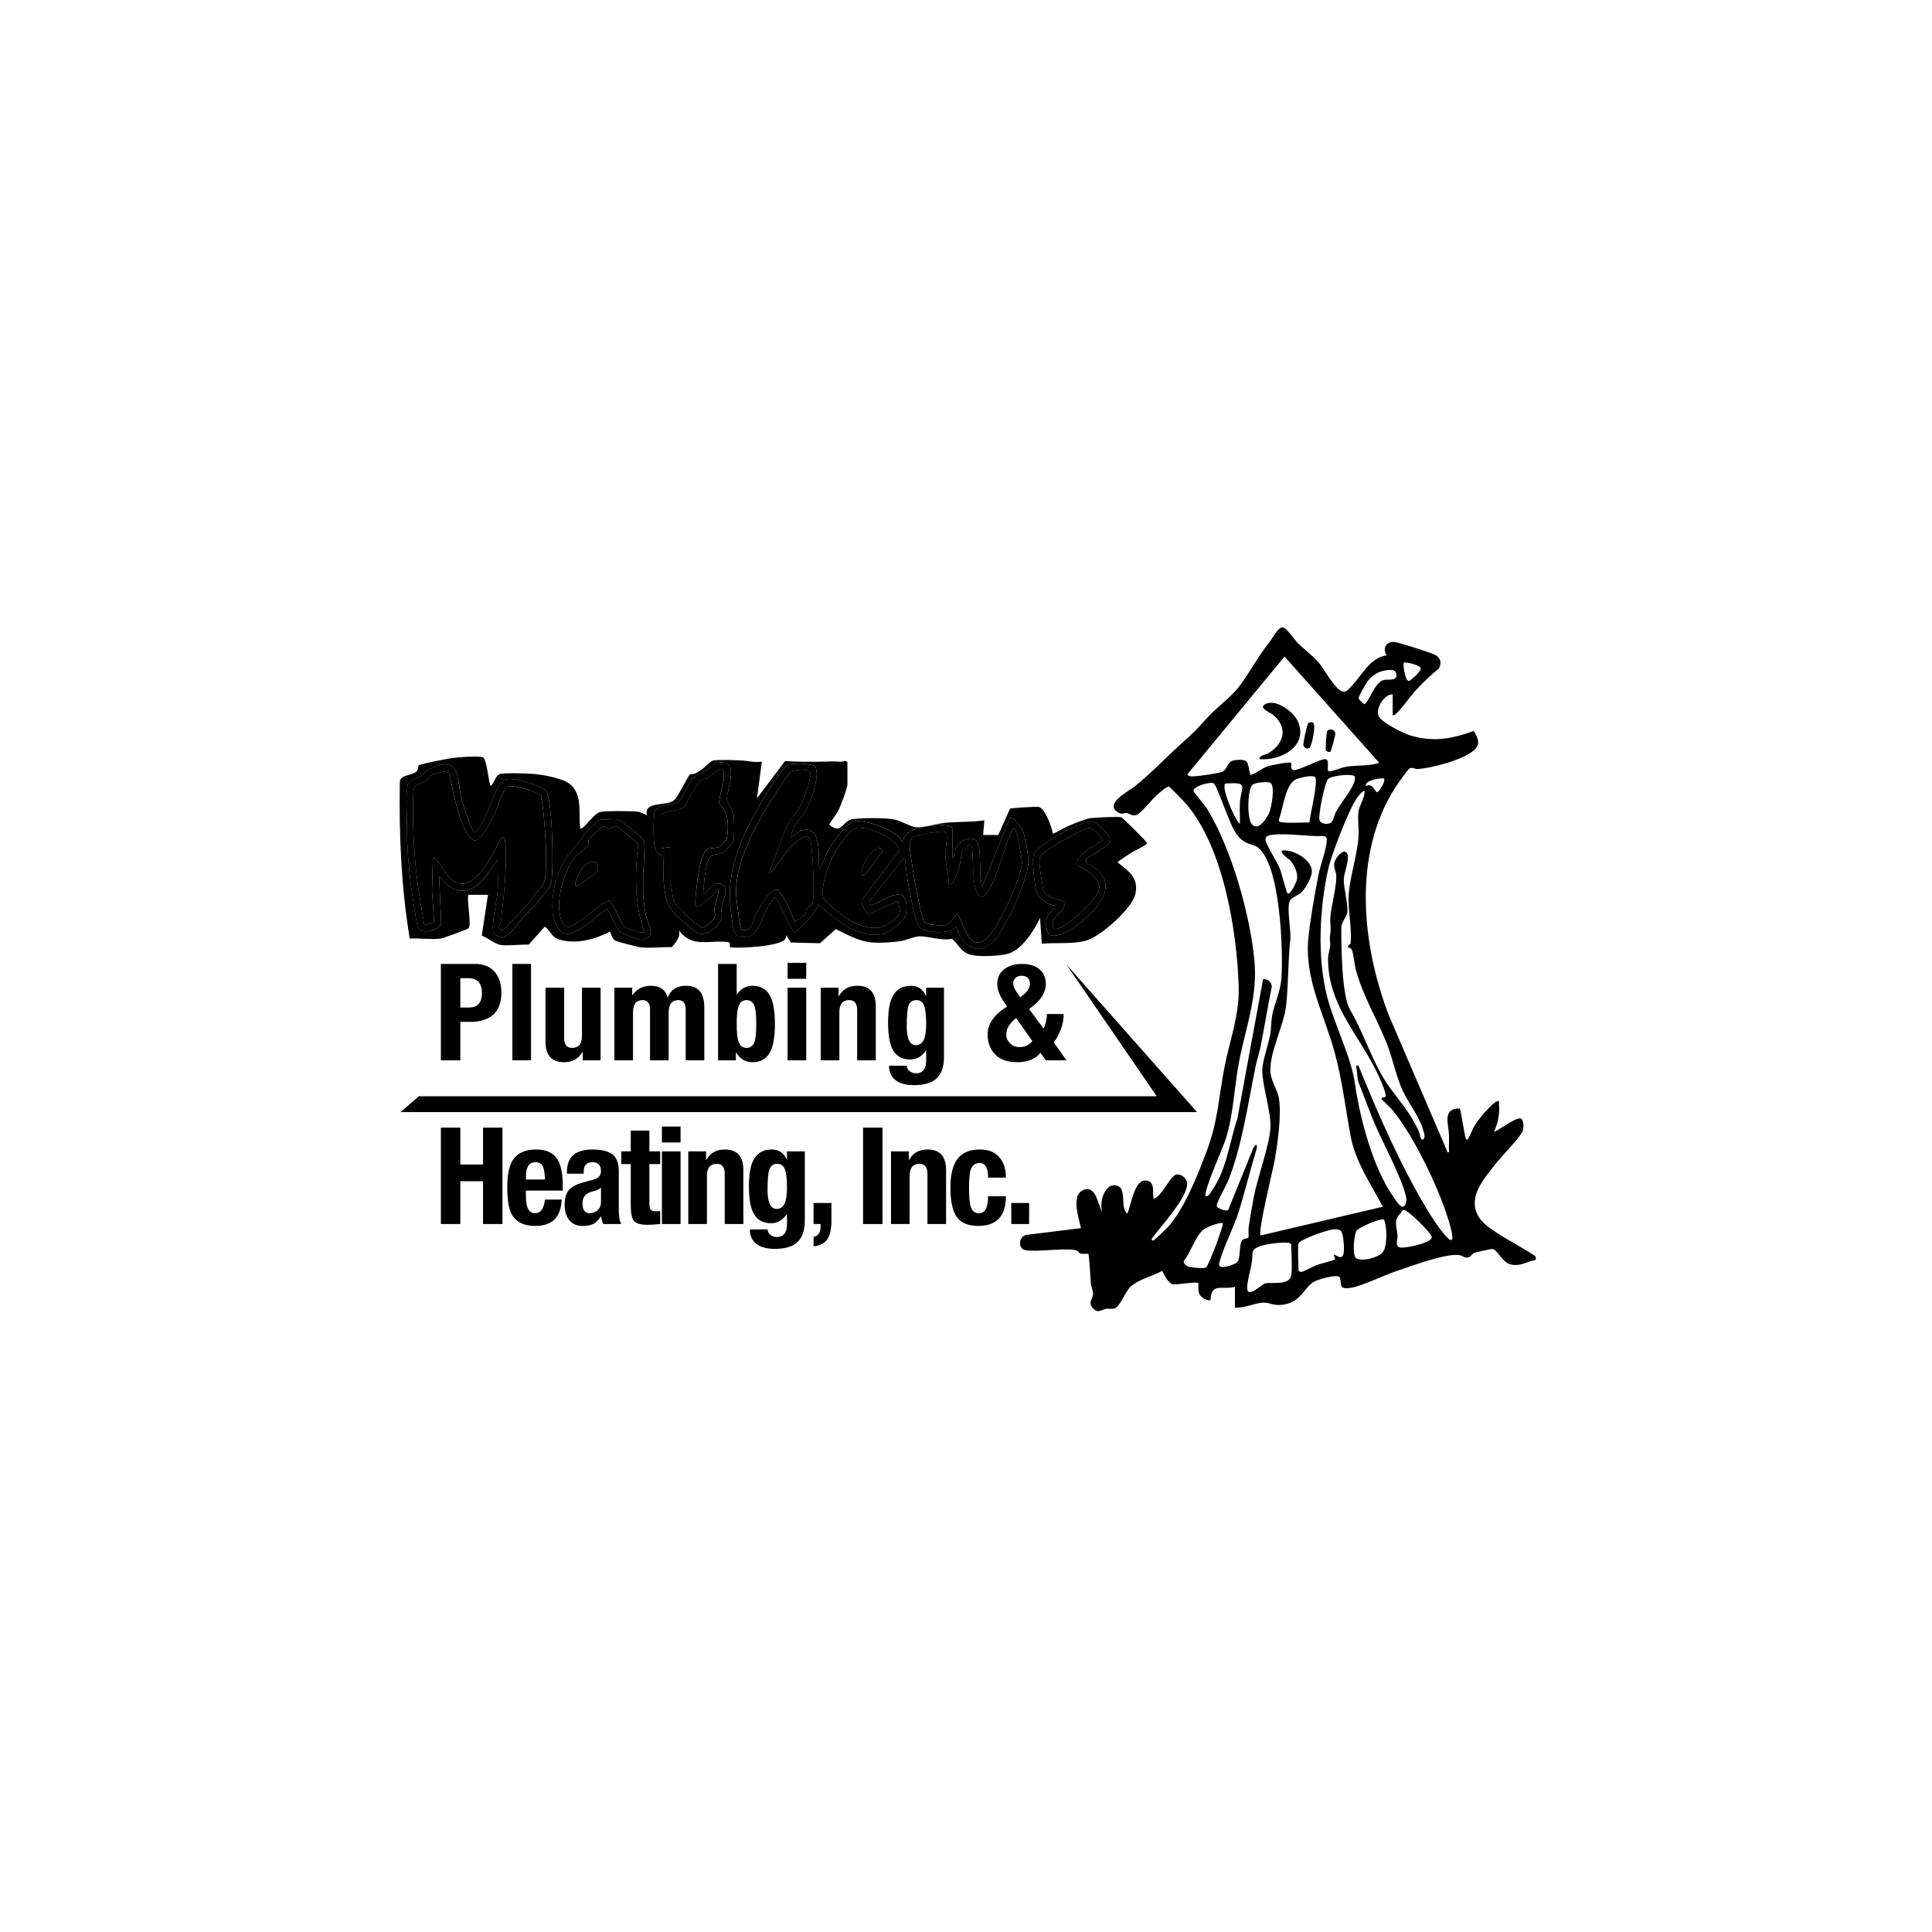 <svg width="175" height="175" viewBox="0 0 175 175" fill="none" xmlns="http://www.w3.org/2000/svg">
<path d="M42.427 81.042C42.254 81.61 42.757 83.767 42.429 84.088C42.334 84.182 40.159 84.985 39.926 85.015C39.056 85.131 38.006 84.955 37.115 85.02C36.338 80.327 36.135 75.563 36.218 70.803C36.26 70.171 37.372 70.24 37.727 69.878C37.93 69.67 37.826 69.382 37.958 69.31C38.216 69.169 40.505 68.727 40.945 68.666C41.43 68.6 43.573 68.406 43.816 68.65C43.871 68.706 43.896 68.798 43.924 68.874C44.171 69.541 44.217 70.501 44.422 71.2C44.833 70.934 44.819 70.198 45.366 70.097C45.913 69.995 47.615 70.049 48.241 70.097C49.115 70.162 50.878 70.468 51.565 70.981C52.846 71.933 52.357 73.703 52.564 75.076C52.924 75.067 53.813 73.673 54.359 73.549C54.849 73.438 57.213 73.454 57.772 73.523C58.102 73.562 58.316 73.717 58.598 73.858C58.291 72.545 60.31 73.032 60.986 72.536C61.422 72.215 62.125 70.63 62.502 70.125C63.277 70.24 64.218 69.001 64.546 68.904C64.924 68.791 66.567 68.856 67.074 68.876C67.69 68.902 68.355 69.089 69.008 68.992L68.567 72.31L71.107 68.941C72.192 69.013 73.294 69.01 74.383 68.996C75.083 68.987 75.389 68.93 76.158 68.996C76.4 69.017 76.605 68.791 76.76 69.047V71.038C76.76 71.375 76.158 72.972 75.971 73.348C75.733 73.823 75.369 74.231 75.101 74.691C76.257 75.671 76.308 74.301 77.256 74.19C78.13 74.086 80.253 74.052 81.084 74.243C81.605 74.365 82.544 74.894 82.92 74.933C83.534 74.993 84.948 74.591 85.675 74.525C86.835 74.418 88.021 74.474 89.161 74.303L89.053 75.63L90.423 75.636L91.487 73.251C91.597 73.184 93.861 73.046 94.087 73.089C94.657 73.195 95.291 74.954 95.365 75.521C95.861 75.32 96.313 75.018 96.807 74.806C97.301 74.594 98.281 74.185 98.768 74.109C99.107 74.056 101.366 73.945 101.565 74.031C101.717 74.095 103.856 76.195 103.89 76.354C103.934 76.548 102.769 77.051 102.529 77.203C102.347 77.319 101.232 78.034 101.237 78.121C102.243 78.906 103.15 79.508 102.847 80.95C102.566 82.293 99.737 84.778 98.443 85.179C97.257 85.546 95.63 85.361 94.368 85.481L94.205 83.156C93.651 84.309 92.518 86.146 91.164 86.427C90.345 86.598 88.469 86.718 87.724 86.42C86.978 86.123 86.78 85.481 86.229 85.038C85.271 85.246 84.104 84.784 83.241 84.812C82.83 84.826 82.085 85.168 81.564 85.248C80.853 85.359 79.743 85.428 79.03 85.371C77.796 85.269 76.783 84.683 75.703 84.157L74.273 85.438L71.629 85.375L71.223 84.708C71.204 84.824 71.17 84.999 71.1 85.085C70.579 85.731 67.021 85.915 66.131 85.809L66.078 85.366C64.324 85.043 62.808 85.989 61.477 84.265C61.692 84.844 61.205 85.366 60.849 85.795C59.968 85.765 58.96 85.899 58.095 85.818C57.811 85.793 55.905 85.306 55.723 85.2C55.492 85.068 55.328 84.63 55.273 84.374C53.942 85.071 52.207 85.555 50.707 85.119C49.911 84.888 49.916 84.346 49.35 83.931L47.888 85.567C47.112 85.527 46.102 85.698 45.359 85.594C44.861 85.525 44.132 84.937 43.638 84.743L44.201 81.052H42.429L42.427 81.042ZM63.69 81.042C63.738 80.304 63.877 78.255 64.255 77.681C64.516 77.282 65.173 77.478 65.612 77.155C65.739 77.062 66.431 76.252 66.456 76.116C66.523 75.763 66.511 74.176 66.451 73.802C66.391 73.428 65.875 72.711 65.845 72.471C65.755 71.777 66.867 69.338 65.625 69.098C64.65 68.909 64.645 69.386 64.059 69.739C63.473 70.092 63.09 70.06 62.645 70.651C62.303 71.103 61.872 72.268 61.484 72.589C60.919 73.057 59.414 72.757 59.267 73.694C59.186 74.208 59.175 76.123 59.288 76.647C59.401 77.171 59.564 77.445 60.144 77.508C60.007 78.758 60.037 81.227 60.718 82.297C60.993 82.731 62.878 84.459 63.325 84.561C64.093 84.734 65.046 83.947 65.321 83.278C65.478 82.895 65.309 82.59 65.358 82.219C65.448 81.527 66.364 79.863 64.862 80.05C64.326 80.117 64.172 80.819 63.69 81.045V81.042ZM45.084 77.835C45.045 78.77 45.142 79.72 45.084 80.655C45.036 81.418 44.471 83.952 44.702 84.471C44.819 84.734 45.269 84.886 45.546 84.856C46.194 84.784 46.896 83.61 47.352 83.142C48.158 82.314 48.296 82.304 49.03 81.275C49.452 80.682 49.87 80.592 49.962 79.771C50.142 78.161 50.02 74.082 49.729 72.48C49.572 71.615 49.48 71.523 48.691 71.193C48.019 70.911 46.335 70.337 45.712 70.658C44.72 71.165 44.115 74.568 43.04 75.399C42.736 75.399 41.951 72.916 41.841 72.506C41.333 70.602 41.824 68.394 39.079 69.564C38.449 69.832 38.534 70.009 38.151 70.298C37.711 70.628 37.019 70.494 36.899 71.26C36.827 71.724 36.919 72.317 36.899 72.806C36.746 76.006 37.016 79.344 37.577 82.519C37.648 82.918 37.741 83.963 38.004 84.194C38.47 84.602 39.824 84.235 39.965 83.617L39.776 79.386C41.174 81.077 42.471 81.128 43.929 79.499L45.089 77.838L45.084 77.835ZM86.282 77.722V75.122C86.282 74.709 85.296 74.723 85.008 74.737C84.164 74.778 81.877 75.05 81.847 76.103C81.72 76.437 81.58 75.96 81.52 75.9C80.714 75.097 78.405 74.169 77.277 74.428C76.624 74.575 75.267 76.559 74.942 77.185C74.683 77.678 74.566 78.329 74.21 78.719C74.088 77.618 74.501 74.852 72.72 75.184C72.339 75.256 72.049 75.72 71.661 75.787C71.76 74.755 72.503 74.22 72.969 73.442C73.401 72.722 74.374 70.076 73.818 69.43C73.555 69.123 71.926 69.13 71.523 69.232C71.336 69.28 71.149 69.474 71.015 69.61C70.501 70.136 69.596 71.624 69.178 72.312C67.48 75.108 65.921 78.308 66.119 81.656C66.154 82.256 66.329 83.852 66.509 84.365C66.749 85.055 67.628 84.928 68.15 84.667C68.71 84.388 69.139 82.888 69.501 82.256C69.7 81.91 69.979 81.626 70.115 81.261C70.385 81.077 71.601 84.344 72.051 84.468C72.849 83.693 73.668 82.943 74.155 81.924C75.62 83.253 77.791 85.108 79.93 84.595C80.604 84.434 81.993 83.456 82.076 82.757C82.419 79.861 80.378 81.333 78.917 82.032C78.723 81.896 78.719 81.781 78.776 81.561L81.963 77.609C82.067 78.915 82.272 80.223 82.549 81.504C82.664 82.039 82.973 83.661 83.287 83.975C83.82 84.505 86.079 84.685 86.612 83.915C86.902 85.26 88.111 86.54 89.53 85.666C90.868 84.842 93.111 79.66 93.155 78.11C93.171 77.515 92.841 75.643 92.601 75.113C92.516 74.921 91.867 74.204 91.71 74.121C91.554 74.038 91.54 74.047 91.436 74.183L88.995 80.262C88.566 79.443 89.016 76.615 88.397 76.105C87.855 75.66 86.718 76.296 86.554 76.827C86.459 77.132 86.626 77.577 86.284 77.718L86.282 77.722ZM58.787 84.886C59.207 84.441 58.616 83.453 58.512 82.95C58.079 80.865 58.298 78.961 58.379 76.896C58.388 76.654 58.395 76.403 58.323 76.167C58.233 75.872 56.263 74.328 55.94 74.229C55.617 74.13 54.805 74.303 54.383 74.229C54.191 74.289 53.09 75.36 52.947 75.565C52.442 76.29 52.304 76.442 51.734 77.118C50.488 78.59 49.879 80.846 50.07 82.757C50.133 83.368 50.564 84.462 51.24 84.579C52.253 84.754 53.944 83.043 54.777 82.48C54.869 82.417 54.883 82.323 55.054 82.369C55.338 82.946 55.799 84.134 56.3 84.501C56.487 84.639 57.906 85.121 58.109 85.135C58.256 85.144 58.699 84.983 58.791 84.886H58.787ZM98.374 77.851C98.794 77.406 100.469 76.742 100.549 76.204C100.63 75.666 99.386 74.434 98.849 74.398C98.39 74.365 96.983 75.025 96.507 75.27C95.933 75.567 93.805 76.848 93.639 77.385C93.542 77.699 93.572 78.214 93.591 78.553C93.616 79.042 93.748 80.276 93.863 80.715C94.036 81.377 94.927 81.947 95.582 82.039C95.478 82.535 94.904 82.648 94.814 83.206C94.368 85.982 96.883 84.374 97.961 83.474C99.938 81.822 101.502 79.693 98.371 78.151V77.854L98.374 77.851Z" fill="#222222" style="fill:#222222;fill:color(display-p3 0.133 0.133 0.133);fill-opacity:1;"/>
<path d="M104.776 99.297L96.581 87.348L108.428 100.734H36.281L37.941 99.297H104.776Z" fill="#222222" style="fill:#222222;fill:color(display-p3 0.133 0.133 0.133);fill-opacity:1;"/>
<path d="M86.283 77.722C86.625 77.579 86.461 77.134 86.553 76.832C86.717 76.301 87.854 75.662 88.397 76.11C89.017 76.62 88.565 79.448 88.994 80.267L91.435 74.188C91.539 74.052 91.553 74.042 91.71 74.126C91.867 74.209 92.515 74.926 92.6 75.118C92.838 75.648 93.17 77.519 93.154 78.115C93.11 79.665 90.868 84.847 89.529 85.671C88.113 86.545 86.901 85.265 86.611 83.919C86.078 84.69 83.819 84.508 83.286 83.98C82.97 83.666 82.663 82.044 82.548 81.508C82.269 80.228 82.066 78.92 81.962 77.614L78.775 81.566C78.72 81.783 78.725 81.901 78.916 82.037C80.377 81.338 82.421 79.866 82.075 82.761C81.992 83.46 80.603 84.439 79.929 84.6C77.79 85.112 75.619 83.257 74.154 81.928C73.665 82.948 72.846 83.696 72.05 84.473C71.6 84.349 70.384 81.082 70.114 81.266C69.978 81.631 69.699 81.915 69.501 82.261C69.138 82.893 68.709 84.392 68.149 84.672C67.627 84.932 66.748 85.059 66.508 84.369C66.331 83.857 66.155 82.258 66.118 81.661C65.922 78.313 67.48 75.113 69.178 72.317C69.595 71.629 70.5 70.141 71.014 69.615C71.148 69.479 71.335 69.285 71.522 69.237C71.923 69.135 73.554 69.128 73.817 69.435C74.371 70.081 73.4 72.727 72.968 73.447C72.502 74.225 71.762 74.76 71.66 75.791C72.046 75.722 72.338 75.258 72.719 75.189C74.5 74.857 74.087 77.626 74.21 78.724C74.565 78.332 74.685 77.681 74.941 77.189C75.266 76.564 76.623 74.582 77.276 74.432C78.406 74.176 80.714 75.101 81.519 75.904C81.579 75.964 81.717 76.442 81.846 76.107C81.876 75.055 84.16 74.785 85.007 74.742C85.296 74.728 86.281 74.714 86.281 75.127V77.727L86.283 77.722ZM69.561 79.162C70.294 77.676 70.719 75.946 71.457 74.474C71.706 73.975 72.059 73.731 72.311 73.336C72.738 72.665 73.444 70.771 73.414 70.01C73.397 69.592 71.861 69.7 71.559 69.933C69.514 72.886 66.564 77.289 66.674 80.996C66.686 81.372 67.018 84.222 67.194 84.263C68.167 84.356 68.139 83.53 68.465 82.888C68.765 82.295 69.683 80.38 70.474 80.623C71.134 81.412 71.605 82.514 71.992 83.481C72.066 83.537 72.924 82.838 72.957 82.787C73.021 82.683 72.978 82.482 73.047 82.383C73.208 82.157 73.517 81.993 73.603 81.716C73.813 81.035 73.61 77.049 73.421 76.246C73.379 76.073 73.354 75.911 73.211 75.787C72.936 75.618 72.048 76.294 71.819 76.507C71.123 77.155 70.553 78.214 69.909 78.913C69.798 79.033 69.794 79.222 69.554 79.164L69.561 79.162ZM81.41 81.596L78.757 82.766C78.448 82.81 77.936 81.811 78.06 81.52L81.484 77.007C81.087 75.872 78.778 74.926 77.694 74.975C77.089 75.002 76.023 76.537 75.714 77.07C74.992 78.315 74.475 79.808 74.484 81.262C75.638 82.641 78.224 84.646 80.107 83.892C80.34 83.8 81.3 83.073 81.415 82.877C81.662 82.45 81.327 82.069 81.408 81.599L81.41 81.596ZM91.929 75.069C91.659 74.991 91.633 75.318 91.548 75.514C90.865 77.065 90.468 78.92 89.684 80.403C89.412 80.918 88.996 81.73 88.512 80.862C88.027 79.995 88.184 77.932 88.057 76.892C88.037 76.728 88.046 76.61 87.884 76.509C87.64 76.454 87.723 76.726 87.561 76.848C87.448 76.933 87.236 76.922 87.19 76.975C87.128 77.046 86.964 78.239 86.89 78.502C86.816 78.765 86.345 80.378 85.949 80.05C85.914 79.201 85.621 78.154 85.612 77.335C85.607 76.922 85.905 75.722 85.679 75.397C85.538 75.194 84.029 75.478 83.711 75.547C83.148 75.671 82.389 75.748 82.398 76.449C82.409 77.199 82.633 78.419 82.753 79.204C82.843 79.785 83.487 83.331 83.734 83.534C84.022 83.774 85.268 83.876 85.646 83.79C86.126 83.682 86.59 82.775 86.775 82.819C87.349 83.975 87.94 86.573 89.603 84.757C90.611 83.656 92.423 79.651 92.568 78.195C92.603 77.856 92.081 75.215 91.924 75.076L91.929 75.069Z" fill="#FAFAFA" style="fill:#FAFAFA;fill:color(display-p3 0.98 0.98 0.98);fill-opacity:1;"/>
<path d="M45.086 77.834L43.925 79.495C42.467 81.124 41.17 81.074 39.772 79.382L39.961 83.614C39.821 84.232 38.468 84.599 38 84.191C37.737 83.96 37.643 82.915 37.573 82.516C37.013 79.343 36.743 76.002 36.895 72.802C36.918 72.313 36.826 71.72 36.895 71.257C37.015 70.49 37.705 70.627 38.148 70.294C38.531 70.006 38.446 69.831 39.075 69.561C41.821 68.391 41.327 70.599 41.837 72.502C41.948 72.913 42.732 75.398 43.037 75.396C44.112 74.565 44.716 71.164 45.709 70.654C46.331 70.336 48.016 70.91 48.687 71.19C49.476 71.519 49.566 71.612 49.725 72.477C50.018 74.076 50.141 78.157 49.958 79.768C49.866 80.589 49.451 80.679 49.026 81.272C48.292 82.299 48.154 82.31 47.349 83.138C46.892 83.609 46.191 84.784 45.542 84.853C45.266 84.883 44.816 84.733 44.698 84.467C44.467 83.948 45.032 81.415 45.081 80.651C45.141 79.719 45.042 78.766 45.081 77.832L45.086 77.834ZM40.642 69.881C40.45 69.759 39.292 70.091 39.071 70.221C38.868 70.341 38.835 70.569 38.658 70.694C38.143 71.053 37.493 70.975 37.451 71.706C37.349 73.453 37.43 75.566 37.555 77.334C37.707 79.502 38.065 81.671 38.441 83.808L39.331 83.512L39.128 80.654L39.218 77.724C39.44 77.472 40.386 79.124 40.501 79.262C42.312 81.408 43.902 78.646 44.774 77.133C44.913 76.893 45.328 75.788 45.584 75.843C45.745 75.945 45.739 76.06 45.757 76.224C45.976 78.16 45.63 81.196 45.409 83.187C45.379 83.457 45.247 83.713 45.203 83.983L45.249 84.142C45.346 84.267 45.418 84.274 45.568 84.234C45.699 84.2 47.211 82.522 47.467 82.257C48.009 81.692 48.053 81.581 48.498 80.963C48.982 80.289 49.333 80.25 49.411 79.332C49.557 77.663 49.382 74.936 49.185 73.243C49.142 72.867 49.052 72.482 49.003 72.106C48.842 71.72 46.431 71.049 45.976 71.254C45.522 71.46 45.039 73.261 44.811 73.741C44.599 74.189 43.521 76.247 42.974 76.127C42.395 75.836 42.144 75.216 41.904 74.655C41.253 73.137 41.036 71.476 40.644 69.884L40.642 69.881Z" fill="#FAFAFA" style="fill:#FAFAFA;fill:color(display-p3 0.98 0.98 0.98);fill-opacity:1;"/>
<path d="M63.69 81.041C64.17 80.818 64.327 80.114 64.862 80.047C66.364 79.863 65.448 81.526 65.358 82.216C65.31 82.587 65.478 82.89 65.322 83.275C65.047 83.944 64.092 84.731 63.326 84.558C62.878 84.456 60.993 82.73 60.719 82.294C60.04 81.224 60.008 78.755 60.144 77.505C59.565 77.442 59.401 77.182 59.288 76.644C59.175 76.106 59.187 74.205 59.267 73.691C59.415 72.754 60.917 73.054 61.485 72.586C61.872 72.265 62.304 71.1 62.645 70.648C63.09 70.057 63.496 70.078 64.059 69.736C64.622 69.395 64.65 68.906 65.626 69.095C66.867 69.335 65.755 71.776 65.845 72.468C65.875 72.708 66.392 73.419 66.452 73.799C66.512 74.18 66.523 75.76 66.457 76.113C66.431 76.247 65.739 77.057 65.612 77.152C65.174 77.475 64.516 77.278 64.256 77.678C63.877 78.252 63.741 80.301 63.69 81.039V81.041ZM59.925 73.795V76.838L60.7 76.727V79.77C60.912 80.377 60.836 81.198 61.12 81.784C61.293 82.142 63.31 84.027 63.635 84.027C63.87 84.027 64.62 83.342 64.717 83.113C64.869 82.751 64.678 82.61 64.717 82.343C64.8 81.75 65.04 81.189 65.132 80.601C64.798 80.573 64.724 80.968 64.523 81.152C64.133 81.512 63.533 82.08 63.03 82.149C62.857 82.027 63.208 79.461 63.286 79.032C63.381 78.51 63.612 77.069 64.133 76.891C64.44 76.787 64.973 76.847 65.238 76.669C65.391 76.566 65.52 76.189 65.806 76.102C65.981 75.221 66.041 74.15 65.601 73.333C65.476 73.105 65.158 72.922 65.144 72.701C65.116 72.26 65.518 71.155 65.564 70.576C65.698 68.892 64.911 69.93 64.175 70.405C63.944 70.553 63.663 70.562 63.416 70.754C62.876 71.176 62.207 72.973 61.847 73.197C61.529 73.393 60.022 73.518 59.932 73.799L59.925 73.795Z" fill="#FAFAFA" style="fill:#FAFAFA;fill:color(display-p3 0.98 0.98 0.98);fill-opacity:1;"/>
<path d="M58.788 84.886C58.695 84.983 58.255 85.144 58.105 85.135C57.902 85.121 56.483 84.639 56.296 84.5C55.795 84.134 55.334 82.948 55.05 82.369C54.879 82.322 54.865 82.417 54.773 82.479C53.94 83.042 52.251 84.754 51.236 84.579C50.56 84.461 50.129 83.365 50.066 82.756C49.875 80.848 50.484 78.589 51.73 77.117C52.302 76.441 52.438 76.287 52.943 75.565C53.087 75.359 54.187 74.289 54.379 74.229C54.801 74.303 55.601 74.127 55.936 74.229C56.27 74.33 58.229 75.871 58.319 76.167C58.391 76.402 58.384 76.654 58.375 76.896C58.294 78.959 58.075 80.862 58.508 82.95C58.612 83.453 59.203 84.44 58.783 84.886H58.788ZM58.375 84.47C57.459 81.923 57.495 79.138 57.805 76.471C57.775 76.344 55.982 74.896 55.86 74.861C55.523 74.766 55.329 75.073 55.108 75.064C54.923 75.057 54.805 74.799 54.577 74.856C54.492 74.877 53.373 75.982 53.331 76.07C53.253 76.243 53.393 76.407 53.292 76.566C53.151 76.787 52.355 77.302 52.064 77.669C51.033 78.979 50.263 81.725 50.837 83.314C50.975 83.695 51.225 84.074 51.672 83.926C52.468 83.661 54.748 81.556 55.103 81.586C55.26 81.6 55.29 81.665 55.371 81.773C55.751 82.274 56.203 83.591 56.607 83.968C56.792 84.141 58.282 84.553 58.372 84.47H58.375Z" fill="#FAFAFA" style="fill:#FAFAFA;fill:color(display-p3 0.98 0.98 0.98);fill-opacity:1;"/>
<path d="M98.374 77.851V78.148C101.503 79.692 99.939 81.822 97.961 83.471C96.884 84.371 94.371 85.979 94.814 83.204C94.904 82.645 95.479 82.534 95.583 82.036C94.925 81.942 94.035 81.372 93.864 80.712C93.749 80.271 93.619 79.037 93.592 78.55C93.573 78.211 93.543 77.696 93.64 77.382C93.804 76.847 95.931 75.564 96.508 75.267C96.983 75.02 98.391 74.362 98.85 74.395C99.387 74.432 100.629 75.675 100.55 76.201C100.472 76.727 98.794 77.403 98.374 77.849V77.851ZM94.738 81.002C95.068 81.328 96.413 81.6 96.466 81.771C96.443 82.705 95.186 82.927 95.364 83.859C95.387 83.977 95.412 84.092 95.543 84.129C96.224 84.327 98.51 82.147 98.954 81.582C99.687 80.647 99.879 80.091 98.91 79.212C97.941 78.333 96.729 78.497 98.354 77.11C98.824 76.707 99.406 76.469 99.906 76.114C99.703 75.758 98.988 74.912 98.575 75.001C98.192 75.085 97.103 75.675 96.69 75.894C96.219 76.144 94.371 77.214 94.203 77.613C94.048 77.98 94.293 79.392 94.383 79.863C94.457 80.243 94.457 80.726 94.738 81.002Z" fill="#FAFAFA" style="fill:#FAFAFA;fill:color(display-p3 0.98 0.98 0.98);fill-opacity:1;"/>
<path d="M91.927 75.07C92.082 75.21 92.603 77.85 92.571 78.189C92.426 79.645 90.615 83.65 89.606 84.751C87.945 86.566 87.352 83.968 86.778 82.812C86.591 82.769 86.129 83.675 85.65 83.784C85.271 83.869 84.025 83.768 83.737 83.528C83.49 83.325 82.846 79.776 82.756 79.197C82.636 78.413 82.412 77.192 82.401 76.442C82.389 75.743 83.151 75.665 83.714 75.54C84.032 75.471 85.541 75.19 85.682 75.39C85.908 75.716 85.61 76.913 85.615 77.328C85.626 78.147 85.919 79.195 85.952 80.044C86.346 80.371 86.815 78.766 86.893 78.496C86.972 78.226 87.128 77.04 87.193 76.968C87.239 76.918 87.451 76.927 87.564 76.841C87.726 76.719 87.643 76.447 87.888 76.502C88.049 76.604 88.04 76.722 88.061 76.885C88.187 77.926 88.056 80.032 88.515 80.856C89 81.724 89.415 80.911 89.687 80.397C90.472 78.913 90.866 77.058 91.551 75.508C91.639 75.312 91.664 74.984 91.932 75.063L91.927 75.07Z" fill="#222222" style="fill:#222222;fill:color(display-p3 0.133 0.133 0.133);fill-opacity:1;"/>
<path d="M69.56 79.161C69.8 79.216 69.805 79.027 69.915 78.909C70.559 78.21 71.129 77.151 71.826 76.503C72.054 76.291 72.942 75.615 73.217 75.783C73.36 75.908 73.385 76.072 73.427 76.242C73.618 77.047 73.819 81.032 73.609 81.713C73.524 81.99 73.215 82.153 73.053 82.379C72.984 82.479 73.028 82.677 72.963 82.783C72.931 82.834 72.073 83.531 71.999 83.478C71.611 82.511 71.141 81.408 70.481 80.619C69.689 80.377 68.771 82.292 68.471 82.885C68.146 83.524 68.174 84.35 67.2 84.26C67.025 84.221 66.69 81.369 66.681 80.993C66.57 77.287 69.521 72.883 71.565 69.93C71.867 69.697 73.404 69.591 73.42 70.006C73.45 70.767 72.744 72.664 72.317 73.333C72.066 73.727 71.713 73.972 71.464 74.47C70.728 75.942 70.301 77.673 69.567 79.159L69.56 79.161Z" fill="#222222" style="fill:#222222;fill:color(display-p3 0.133 0.133 0.133);fill-opacity:1;"/>
<path d="M81.409 81.596C81.326 82.067 81.663 82.448 81.416 82.875C81.301 83.073 80.341 83.797 80.108 83.89C78.225 84.644 75.641 82.639 74.486 81.26C74.476 79.806 74.993 78.313 75.715 77.067C76.024 76.534 77.088 75 77.695 74.972C78.779 74.924 81.089 75.868 81.486 77.005L78.062 81.518C77.935 81.809 78.449 82.808 78.758 82.764L81.412 81.594L81.409 81.596ZM78.087 79.271C78.302 79.317 78.352 79.162 78.463 79.04C79.01 78.442 79.404 77.7 79.967 77.111L79.794 76.844C79.042 76.647 77.833 78.556 78.089 79.273L78.087 79.271Z" fill="#222222" style="fill:#222222;fill:color(display-p3 0.133 0.133 0.133);fill-opacity:1;"/>
<path d="M40.641 69.882C41.033 71.477 41.25 73.135 41.901 74.654C42.141 75.214 42.395 75.835 42.971 76.126C43.518 76.246 44.596 74.188 44.808 73.74C45.036 73.26 45.541 71.449 45.973 71.253C46.404 71.057 48.839 71.719 49 72.104C49.051 72.483 49.138 72.866 49.182 73.242C49.378 74.935 49.554 77.662 49.408 79.33C49.33 80.249 48.979 80.285 48.495 80.962C48.052 81.58 48.006 81.691 47.463 82.256C47.207 82.521 45.698 84.198 45.565 84.233C45.415 84.272 45.343 84.265 45.246 84.141L45.2 83.982C45.244 83.714 45.375 83.458 45.405 83.186C45.627 81.195 45.973 78.158 45.754 76.222C45.735 76.056 45.742 75.943 45.581 75.842C45.325 75.787 44.909 76.894 44.771 77.132C43.899 78.645 42.309 81.407 40.498 79.261C40.383 79.123 39.437 77.471 39.215 77.722L39.125 80.652L39.328 83.511L38.438 83.806C38.062 81.67 37.704 79.501 37.552 77.332C37.427 75.565 37.346 73.452 37.448 71.705C37.492 70.971 38.142 71.052 38.654 70.692C38.832 70.568 38.864 70.339 39.068 70.219C39.287 70.09 40.447 69.758 40.639 69.88L40.641 69.882Z" fill="#222222" style="fill:#222222;fill:color(display-p3 0.133 0.133 0.133);fill-opacity:1;"/>
<path d="M59.925 73.795C60.015 73.513 61.524 73.389 61.84 73.193C62.2 72.969 62.869 71.171 63.409 70.749C63.656 70.558 63.937 70.549 64.168 70.401C64.904 69.926 65.691 68.887 65.557 70.572C65.511 71.148 65.112 72.256 65.137 72.697C65.151 72.918 65.471 73.1 65.594 73.329C66.034 74.143 65.974 75.214 65.799 76.097C65.513 76.185 65.386 76.563 65.231 76.665C64.966 76.843 64.431 76.783 64.126 76.886C63.605 77.064 63.376 78.506 63.279 79.028C63.201 79.457 62.85 82.022 63.023 82.144C63.526 82.075 64.129 81.508 64.516 81.148C64.717 80.961 64.791 80.569 65.125 80.596C65.035 81.187 64.795 81.745 64.71 82.338C64.673 82.606 64.865 82.747 64.71 83.109C64.613 83.337 63.863 84.022 63.628 84.022C63.303 84.022 61.286 82.138 61.113 81.78C60.832 81.194 60.908 80.373 60.693 79.766V76.723L59.918 76.833V73.79L59.925 73.795Z" fill="#222222" style="fill:#222222;fill:color(display-p3 0.133 0.133 0.133);fill-opacity:1;"/>
<path d="M58.374 84.47C58.282 84.553 56.794 84.14 56.609 83.967C56.205 83.591 55.753 82.274 55.373 81.773C55.292 81.667 55.262 81.6 55.105 81.586C54.747 81.556 52.47 83.663 51.674 83.926C51.226 84.073 50.977 83.695 50.839 83.314C50.264 81.725 51.035 78.979 52.066 77.669C52.355 77.302 53.153 76.785 53.294 76.566C53.395 76.407 53.255 76.243 53.333 76.07C53.372 75.982 54.493 74.877 54.579 74.856C54.807 74.801 54.925 75.057 55.109 75.064C55.331 75.073 55.522 74.766 55.862 74.861C55.984 74.895 57.776 76.344 57.806 76.471C57.497 79.136 57.461 81.923 58.376 84.47H58.374ZM53.471 78.075C53.155 78.142 52.77 78.592 52.595 78.862C52.475 79.046 51.849 80.193 52.232 80.267C52.345 80.29 54.064 79.046 54.117 78.938C54.32 78.532 54.044 77.95 53.471 78.075Z" fill="#222222" style="fill:#222222;fill:color(display-p3 0.133 0.133 0.133);fill-opacity:1;"/>
<path d="M94.738 81.003C94.457 80.726 94.457 80.244 94.383 79.863C94.293 79.392 94.048 77.98 94.203 77.614C94.371 77.214 96.217 76.144 96.69 75.895C97.101 75.678 98.192 75.087 98.575 75.002C98.986 74.912 99.703 75.758 99.906 76.114C99.406 76.469 98.824 76.707 98.353 77.111C96.732 78.499 97.987 78.377 98.91 79.212C99.879 80.091 99.687 80.65 98.953 81.582C98.508 82.147 96.224 84.325 95.543 84.129C95.412 84.09 95.386 83.977 95.363 83.859C95.186 82.925 96.445 82.706 96.466 81.771C96.413 81.6 95.066 81.328 94.738 81.003Z" fill="#222222" style="fill:#222222;fill:color(display-p3 0.133 0.133 0.133);fill-opacity:1;"/>
<path d="M78.086 79.271C77.83 78.553 79.039 76.645 79.791 76.841L79.964 77.109C79.401 77.697 79.007 78.44 78.46 79.038C78.347 79.16 78.296 79.317 78.084 79.268L78.086 79.271Z" fill="#FAFAFA" style="fill:#FAFAFA;fill:color(display-p3 0.98 0.98 0.98);fill-opacity:1;"/>
<path d="M53.472 78.075C54.044 77.953 54.319 78.532 54.118 78.938C54.065 79.046 52.346 80.288 52.233 80.267C51.853 80.193 52.478 79.046 52.596 78.862C52.771 78.592 53.156 78.142 53.472 78.075Z" fill="#FAFAFA" style="fill:#FAFAFA;fill:color(display-p3 0.98 0.98 0.98);fill-opacity:1;"/>
<path d="M39.935 96.044V87.311H43.018C43.849 87.311 44.473 87.584 44.889 88.13C45.24 88.587 45.415 89.186 45.415 89.928C45.415 90.809 45.166 91.469 44.669 91.91C44.18 92.342 43.503 92.558 42.639 92.558H41.697V96.044H39.935ZM41.697 88.607V91.261H42.48C43.262 91.261 43.654 90.825 43.654 89.953C43.654 89.056 43.246 88.607 42.431 88.607H41.697Z" fill="#222222" style="fill:#222222;fill:color(display-p3 0.133 0.133 0.133);fill-opacity:1;"/>
<path d="M46.413 96.044V87.311H48.1V96.044H46.413Z" fill="#222222" style="fill:#222222;fill:color(display-p3 0.133 0.133 0.133);fill-opacity:1;"/>
<path d="M52.788 96.044V95.273H52.764C52.421 95.901 51.862 96.215 51.088 96.215C49.971 96.215 49.412 95.591 49.412 94.344V89.463H51.1V94.001C51.1 94.613 51.341 94.918 51.822 94.918C52.417 94.918 52.715 94.556 52.715 93.83V89.463H54.402V96.044H52.788Z" fill="#222222" style="fill:#222222;fill:color(display-p3 0.133 0.133 0.133);fill-opacity:1;"/>
<path d="M55.65 96.044V89.463H57.264V90.136H57.289C57.689 89.573 58.243 89.292 58.952 89.292C59.776 89.292 60.282 89.643 60.469 90.344H60.494C60.755 89.643 61.309 89.292 62.157 89.292C63.25 89.292 63.796 89.949 63.796 91.261V96.044H62.108V91.445C62.108 90.874 61.888 90.589 61.448 90.589C60.861 90.589 60.567 90.964 60.567 91.714V96.044H58.879V91.445C58.879 90.874 58.659 90.589 58.219 90.589C57.632 90.589 57.338 90.964 57.338 91.714V96.044H55.65Z" fill="#222222" style="fill:#222222;fill:color(display-p3 0.133 0.133 0.133);fill-opacity:1;"/>
<path d="M66.729 92.754C66.729 93.52 66.786 94.058 66.9 94.368C67.031 94.735 67.271 94.918 67.622 94.918C67.973 94.918 68.213 94.735 68.344 94.368C68.45 94.058 68.503 93.52 68.503 92.754C68.503 91.987 68.45 91.449 68.344 91.139C68.213 90.772 67.973 90.589 67.622 90.589C67.271 90.589 67.031 90.772 66.9 91.139C66.786 91.449 66.729 91.987 66.729 92.754ZM65.041 96.044V87.311H66.729V90.075H66.754C67.104 89.553 67.577 89.292 68.172 89.292C68.866 89.292 69.375 89.565 69.701 90.112C70.028 90.658 70.191 91.539 70.191 92.754C70.191 93.969 70.028 94.849 69.701 95.395C69.375 95.942 68.866 96.215 68.172 96.215C67.528 96.215 67.031 95.926 66.68 95.347H66.656V96.044H65.041Z" fill="#222222" style="fill:#222222;fill:color(display-p3 0.133 0.133 0.133);fill-opacity:1;"/>
<path d="M71.34 96.044V89.463H73.028V96.044H71.34ZM71.34 88.656V87.213H73.028V88.656H71.34Z" fill="#222222" style="fill:#222222;fill:color(display-p3 0.133 0.133 0.133);fill-opacity:1;"/>
<path d="M74.34 96.044V89.463H75.954V90.234H75.979C76.321 89.606 76.88 89.292 77.654 89.292C78.772 89.292 79.33 89.916 79.33 91.164V96.044H77.642V91.506C77.642 90.894 77.402 90.589 76.921 90.589C76.325 90.589 76.028 90.952 76.028 91.677V96.044H74.34Z" fill="#222222" style="fill:#222222;fill:color(display-p3 0.133 0.133 0.133);fill-opacity:1;"/>
<path d="M83.892 89.463H85.507V95.714C85.507 96.594 85.291 97.243 84.859 97.658C84.435 98.082 83.737 98.294 82.767 98.294C82.05 98.294 81.495 98.139 81.104 97.83C80.72 97.528 80.529 97.096 80.529 96.533H82.143C82.143 96.737 82.225 96.9 82.388 97.022C82.559 97.153 82.751 97.218 82.963 97.218C83.582 97.218 83.892 96.823 83.892 96.032V95.163H83.868C83.493 95.701 83.024 95.97 82.461 95.97C81.776 95.97 81.267 95.714 80.932 95.2C80.606 94.678 80.443 93.826 80.443 92.644C80.443 91.657 80.557 90.907 80.786 90.393C81.112 89.659 81.687 89.292 82.51 89.292C83.138 89.292 83.591 89.594 83.868 90.197H83.892V89.463ZM82.131 92.962C82.131 94.103 82.412 94.674 82.975 94.674C83.587 94.674 83.892 94.046 83.892 92.79C83.892 91.975 83.827 91.404 83.697 91.078C83.574 90.752 83.346 90.589 83.012 90.589C82.653 90.589 82.412 90.764 82.29 91.115C82.184 91.424 82.131 92.04 82.131 92.962Z" fill="#222222" style="fill:#222222;fill:color(display-p3 0.133 0.133 0.133);fill-opacity:1;"/>
<path d="M91.772 89.097C91.772 89.317 91.919 89.635 92.212 90.05L92.42 90.344L92.738 90.075C93.105 89.765 93.289 89.447 93.289 89.121C93.289 88.632 93.032 88.387 92.518 88.387C92.306 88.387 92.127 88.452 91.98 88.583C91.841 88.705 91.772 88.876 91.772 89.097ZM93.509 94.295L92.041 92.215C91.446 92.68 91.148 93.174 91.148 93.695C91.148 93.997 91.254 94.258 91.466 94.478C91.695 94.723 91.996 94.845 92.371 94.845C92.836 94.845 93.215 94.662 93.509 94.295ZM93.215 91.396L94.524 93.169C94.728 92.746 94.83 92.305 94.83 91.849H96.347C96.347 92.721 96.049 93.581 95.454 94.429L96.603 96.044H94.732L94.243 95.371C93.77 95.934 93.069 96.215 92.139 96.215C91.152 96.215 90.431 95.917 89.974 95.322C89.632 94.882 89.46 94.34 89.46 93.695C89.46 92.741 90.047 91.901 91.222 91.176L90.916 90.723C90.525 90.144 90.329 89.618 90.329 89.145C90.329 88.583 90.533 88.138 90.94 87.812C91.356 87.478 91.894 87.311 92.555 87.311C93.272 87.311 93.823 87.486 94.206 87.837C94.557 88.163 94.732 88.595 94.732 89.133C94.732 89.932 94.227 90.686 93.215 91.396Z" fill="#222222" style="fill:#222222;fill:color(display-p3 0.133 0.133 0.133);fill-opacity:1;"/>
<path d="M39.935 110.873V102.14H41.697V105.479H43.752V102.14H45.513V110.873H43.752V106.996H41.697V110.873H39.935Z" fill="#222222" style="fill:#222222;fill:color(display-p3 0.133 0.133 0.133);fill-opacity:1;"/>
<path d="M50.976 107.84H47.637V108.366C47.637 109.385 47.914 109.894 48.469 109.894C48.966 109.894 49.264 109.483 49.362 108.659H50.878C50.813 110.249 50.018 111.044 48.493 111.044C47.409 111.044 46.679 110.661 46.304 109.894C46.067 109.413 45.949 108.622 45.949 107.522C45.949 106.462 46.1 105.675 46.402 105.161C46.809 104.468 47.531 104.121 48.567 104.121C49.488 104.121 50.136 104.427 50.511 105.039C50.821 105.544 50.976 106.351 50.976 107.46V107.84ZM47.637 106.837H49.362C49.345 106.282 49.284 105.895 49.178 105.675C49.056 105.406 48.832 105.271 48.505 105.271C47.927 105.271 47.637 105.707 47.637 106.58V106.837Z" fill="#222222" style="fill:#222222;fill:color(display-p3 0.133 0.133 0.133);fill-opacity:1;"/>
<path d="M52.871 106.311H51.354V106.152C51.354 104.798 52.125 104.121 53.666 104.121C54.595 104.121 55.243 104.309 55.611 104.684C55.904 104.986 56.051 105.471 56.051 106.139V109.601C56.051 110.139 56.12 110.563 56.259 110.873H54.644C54.579 110.751 54.51 110.522 54.436 110.188H54.412C54.224 110.514 53.996 110.742 53.727 110.873C53.49 110.987 53.16 111.044 52.736 111.044C52.198 111.044 51.786 110.84 51.501 110.433C51.264 110.09 51.146 109.666 51.146 109.161C51.146 108.557 51.273 108.105 51.525 107.803C51.786 107.501 52.214 107.269 52.809 107.106L53.764 106.849C54.212 106.727 54.436 106.47 54.436 106.078C54.436 105.54 54.175 105.271 53.654 105.271C53.132 105.271 52.871 105.556 52.871 106.127V106.311ZM54.436 108.879V107.583C54.216 107.746 53.976 107.856 53.715 107.913C53.079 108.052 52.761 108.406 52.761 108.977C52.761 109.589 52.973 109.894 53.397 109.894C53.658 109.894 53.886 109.817 54.082 109.662C54.318 109.474 54.436 109.214 54.436 108.879Z" fill="#222222" style="fill:#222222;fill:color(display-p3 0.133 0.133 0.133);fill-opacity:1;"/>
<path d="M57.133 104.293V102.409H58.821V104.293H59.799V105.442H58.821V109.002C58.821 109.262 58.853 109.442 58.918 109.54C59.008 109.662 59.175 109.723 59.42 109.723C59.526 109.723 59.652 109.715 59.799 109.699V110.873C59.31 110.922 58.943 110.946 58.698 110.946C58.054 110.946 57.63 110.828 57.426 110.592C57.23 110.355 57.133 109.894 57.133 109.209V105.442H56.276V104.293H57.133Z" fill="#222222" style="fill:#222222;fill:color(display-p3 0.133 0.133 0.133);fill-opacity:1;"/>
<path d="M59.957 110.873V104.293H61.645V110.873H59.957ZM59.957 103.485V102.042H61.645V103.485H59.957Z" fill="#222222" style="fill:#222222;fill:color(display-p3 0.133 0.133 0.133);fill-opacity:1;"/>
<path d="M62.345 110.873V104.293H63.959V105.063H63.984C64.326 104.435 64.885 104.121 65.659 104.121C66.776 104.121 67.335 104.745 67.335 105.993V110.873H65.647V106.335C65.647 105.724 65.407 105.418 64.925 105.418C64.33 105.418 64.033 105.781 64.033 106.506V110.873H62.345Z" fill="#222222" style="fill:#222222;fill:color(display-p3 0.133 0.133 0.133);fill-opacity:1;"/>
<path d="M71.286 104.293H72.9V110.543C72.9 111.423 72.684 112.072 72.252 112.487C71.828 112.911 71.131 113.123 70.16 113.123C69.443 113.123 68.888 112.969 68.497 112.659C68.114 112.357 67.922 111.925 67.922 111.362H69.537C69.537 111.566 69.618 111.729 69.781 111.851C69.953 111.982 70.144 112.047 70.356 112.047C70.976 112.047 71.286 111.652 71.286 110.861V109.992H71.261C70.886 110.53 70.417 110.8 69.855 110.8C69.17 110.8 68.66 110.543 68.326 110.029C68 109.507 67.837 108.655 67.837 107.473C67.837 106.486 67.951 105.736 68.179 105.222C68.505 104.488 69.08 104.121 69.904 104.121C70.531 104.121 70.984 104.423 71.261 105.026H71.286V104.293ZM69.524 107.791C69.524 108.932 69.806 109.503 70.368 109.503C70.98 109.503 71.286 108.875 71.286 107.619C71.286 106.804 71.22 106.233 71.09 105.907C70.968 105.581 70.739 105.418 70.405 105.418C70.046 105.418 69.806 105.593 69.683 105.944C69.577 106.254 69.524 106.869 69.524 107.791Z" fill="#222222" style="fill:#222222;fill:color(display-p3 0.133 0.133 0.133);fill-opacity:1;"/>
<path d="M73.695 108.965H75.31V110.555C75.31 111.272 75.204 111.811 74.992 112.169C74.739 112.593 74.307 112.834 73.695 112.891V112.035C74.119 111.961 74.331 111.639 74.331 111.069V110.873H73.695V108.965Z" fill="#222222" style="fill:#222222;fill:color(display-p3 0.133 0.133 0.133);fill-opacity:1;"/>
<path d="M79.938 110.873H78.176V102.14H79.938V110.873Z" fill="#222222" style="fill:#222222;fill:color(display-p3 0.133 0.133 0.133);fill-opacity:1;"/>
<path d="M80.706 110.873V104.293H82.32V105.063H82.345C82.687 104.435 83.246 104.121 84.02 104.121C85.138 104.121 85.696 104.745 85.696 105.993V110.873H84.008V106.335C84.008 105.724 83.768 105.418 83.287 105.418C82.691 105.418 82.394 105.781 82.394 106.506V110.873H80.706Z" fill="#222222" style="fill:#222222;fill:color(display-p3 0.133 0.133 0.133);fill-opacity:1;"/>
<path d="M91.115 106.665H89.5C89.5 105.785 89.247 105.344 88.742 105.344C88.35 105.344 88.085 105.528 87.947 105.895C87.832 106.205 87.775 106.771 87.775 107.595C87.775 108.451 87.832 109.038 87.947 109.356C88.069 109.715 88.314 109.894 88.68 109.894C89.227 109.894 89.5 109.381 89.5 108.353H91.115C91.115 110.147 90.279 111.044 88.607 111.044C87.735 111.044 87.103 110.795 86.711 110.298C86.295 109.768 86.088 108.863 86.088 107.583C86.088 106.311 86.336 105.397 86.834 104.843C87.266 104.362 87.906 104.121 88.754 104.121C89.52 104.121 90.103 104.35 90.503 104.806C90.911 105.255 91.115 105.874 91.115 106.665Z" fill="#222222" style="fill:#222222;fill:color(display-p3 0.133 0.133 0.133);fill-opacity:1;"/>
<path d="M91.602 108.965H93.217V110.873H91.602V108.965Z" fill="#222222" style="fill:#222222;fill:color(display-p3 0.133 0.133 0.133);fill-opacity:1;"/>
<path d="M114.661 63.754C115.625 63.308 117.233 64.503 117.596 65.415C118.482 67.643 115.969 68.933 114.082 68.76H114.08C114.052 68.416 114.652 68.37 114.912 68.211C116.347 67.336 116.682 65.869 115.289 64.732C115 64.499 113.895 64.109 114.661 63.754Z" fill="#222222" style="fill:#222222;fill:color(display-p3 0.133 0.133 0.133);fill-opacity:1;"/>
<path d="M120.219 66.211C120.378 65.982 120.953 66.012 120.953 66.49C120.953 66.619 120.57 68.049 120.5 68.096C120.424 68.146 120.191 68.103 120.113 67.99C120.025 67.86 120.159 66.297 120.219 66.211Z" fill="#222222" style="fill:#222222;fill:color(display-p3 0.133 0.133 0.133);fill-opacity:1;"/>
<path d="M118.498 65.507C118.569 65.403 118.881 65.406 118.941 65.454C119.247 65.701 118.795 67.625 118.608 67.754C118.433 67.874 118.105 67.759 118.061 67.486C118.025 67.272 118.385 65.671 118.498 65.507Z" fill="#222222" style="fill:#222222;fill:color(display-p3 0.133 0.133 0.133);fill-opacity:1;"/>
<path fill-rule="evenodd" clip-rule="evenodd" d="M116.142 56.827C116.484 56.767 117.252 57.94 117.508 58.2C118.129 58.832 118.881 59.361 119.451 60.02C119.983 60.639 120.962 62.561 121.691 62.662C121.977 62.702 122.245 62.33 122.441 62.127C123.4 61.119 124.086 59.596 125.595 59.358C125.209 58.726 125.539 58.108 126.298 58.149C126.651 58.168 129.796 59.169 130.08 59.361C130.537 59.667 130.596 60.129 130.299 60.577C129.595 61.151 128.924 61.795 128.305 62.457C127.687 63.119 127.087 64.06 126.483 64.619C126.374 64.72 126.326 64.819 126.148 64.78V62.9C125.389 62.872 124.697 64.058 124.819 64.72C124.942 65.382 127.147 66.444 127.784 66.628C129.861 67.235 131.51 66.928 133.499 66.209C133.873 66.873 134.154 67.392 133.494 67.971C132.525 68.822 129.704 69.581 128.419 69.657C128.174 69.671 127.939 69.482 127.703 69.588C127.512 69.674 126.506 71.139 126.324 71.427C122.528 77.449 123.343 85.471 125.763 91.883L131.132 104.388C131.323 104.413 131.236 104.136 131.24 104.002C131.254 103.606 131.261 103.174 131.245 102.78C131.206 101.73 130.62 100.41 132.237 100.406C132.355 100.77 132.692 103.073 132.793 103.172C132.957 103.333 132.987 103.121 133.042 103.031C133.236 102.717 133.363 102.286 133.591 101.924C133.937 101.377 135.059 99.983 135.617 99.743C135.843 99.647 135.774 99.898 135.781 100.018C135.848 100.936 135.691 101.67 135.338 102.507C135.43 102.604 137.26 101.204 137.707 101.305C138.056 101.384 138.035 102.182 137.913 102.48C137.684 103.029 135.952 104.799 135.453 105.442C134.475 106.702 132.973 108.345 133.838 110.036C134.249 110.839 134.969 111.245 135.682 111.736C136.157 112.064 138.982 113.639 139.085 113.81C139.138 113.9 139.096 114.023 139.105 114.122C138.277 114.27 137.765 114.729 136.861 114.539C136.062 114.373 135.645 113.176 135.172 113.127C135.088 113.118 133.666 113.437 133.541 113.487C133.298 113.584 133.222 113.868 132.952 113.905C132.627 113.951 132.442 113.72 132.177 113.686C130.894 113.515 127.817 114.696 126.455 115.148C125.382 115.506 123.352 116.487 122.411 116.641C121.206 116.84 121.562 116.355 121.37 115.741C121.246 115.345 119.663 115.845 119.303 115.97C118.124 116.376 118.055 117.859 116.297 118.166C115.399 118.323 115.081 117.998 114.465 117.993C113.749 117.986 112.653 118.535 111.86 118.436V116.557C110.74 116.881 109.679 116.122 109.649 117.774C109.306 117.836 108.759 117.502 108.625 117.193C108.498 116.9 108.577 116.258 108.542 116.224C108.371 116.053 106.551 116.424 106.184 116.314C105.817 116.203 105.43 115.451 105.271 115.116C104.396 115.594 103.132 115.88 102.396 116.558C101.941 116.98 101.471 118.286 101.009 118.492C100.735 118.614 100.458 118.506 100.185 118.554C99.736 118.635 99.415 119.029 98.954 118.448C98.524 117.908 99.018 117.626 99.011 117.181C99.007 116.92 98.838 116.558 98.81 116.268C98.773 115.889 98.669 113.667 98.575 113.57C98.549 113.545 98.061 113.605 97.876 113.55C97.738 113.508 97.666 113.337 97.574 113.298C96.743 112.952 93.968 113.446 92.874 113.236C92.156 113.097 92.26 111.935 93.031 111.847L97.91 111.245C97.735 110.324 96.928 108.155 98.238 107.752C99.309 107.422 99.461 109.198 99.849 109.805C99.516 108.915 100.116 106.9 101.316 107.456C102.04 107.791 101.457 109.503 102.117 109.918C102.472 109.17 102.733 106.799 103.824 106.933C104.673 107.036 104.359 108.028 104.497 108.591C105.289 108.356 106.004 106.411 106.611 106.381C107.061 106.358 107.515 106.755 107.529 107.205C107.569 108.488 105.102 111.125 104.334 112.188C104.29 112.327 104.361 112.41 104.497 112.352C104.576 112.32 105.609 111.342 105.734 111.208C107.259 109.556 108.457 106.503 109.26 104.385C110.339 101.541 110.344 99.617 110.9 96.73C111.378 94.25 112.277 91.959 112.201 89.391C112.049 84.294 110.798 76.669 107.379 72.745C107.211 72.55 105.986 71.294 105.884 71.247C105.734 71.18 104.943 71.875 104.772 72.025C104.338 72.408 103.314 73.741 102.922 73.829C102.414 73.942 102.352 73.674 102.066 73.644C101.8 73.617 101.639 73.829 101.237 73.568C100.024 72.775 102.207 71.69 102.77 71.24C104.338 69.992 105.533 68.672 106.987 67.378C108.101 66.386 108.376 66.098 109.368 64.999C110.141 64.144 111.269 63.322 111.971 62.51C112.956 61.366 113.893 59.508 115.009 58.133C115.265 57.817 115.701 56.906 116.142 56.827ZM116.959 112.738C116.959 112.32 114.564 112.717 114.193 112.85C113.212 113.208 113.521 113.492 113.401 114.272C113.304 114.904 112.935 116.182 112.97 116.72C113.027 117.631 114.312 116.305 114.603 116.247C115.258 116.115 116.793 116.473 116.959 115.501V115.504C117.074 114.816 116.959 113.508 116.959 112.738ZM121.426 111.459C121.026 111.203 120.316 111.452 119.889 111.575C119.508 111.686 117.704 112.338 117.623 112.629V112.627C117.517 113.012 117.623 114.523 117.623 115.061C117.623 115.109 117.766 115.222 117.882 115.211C118.066 115.192 119.024 114.673 119.338 114.56C119.651 114.447 120.918 114.161 120.936 114.057C120.955 113.96 120.789 113.725 120.835 113.679C120.955 113.561 121.435 114.163 121.663 113.679C121.816 113.356 121.705 111.637 121.426 111.459ZM110.757 110.802C110.6 110.659 109.468 111.102 109.244 111.224C108.298 111.736 107.945 113.365 107.232 114.203C107.162 114.532 107.557 114.729 107.832 114.777C108.106 114.826 109.103 114.934 109.267 114.784C109.394 114.668 109.85 113.529 109.959 113.263C110.067 112.998 110.854 110.887 110.759 110.799L110.757 110.802ZM109.931 70.961C109.645 70.772 107.995 71.234 108.111 71.672C108.139 71.771 109.165 72.982 109.364 73.305C111.542 76.865 113.226 82.832 113.623 86.973C113.939 90.282 112.831 93.08 112.232 96.177C111.779 98.511 111.747 100.876 111.03 103.163C110.806 103.873 108.941 108.063 109.207 108.365C109.516 108.384 109.659 108.015 109.807 107.802C111.135 105.88 111.346 103.493 112.079 101.333L114.414 88.673C114.846 88.68 115.203 88.951 115.194 89.396C114.832 91.193 114.539 93.004 114.181 94.804C114.07 95.362 113.87 95.93 113.736 96.573C113.046 99.903 112.515 103.779 111.253 106.928C111.034 107.475 110.261 108.774 110.204 109.207C110.176 109.415 111.08 109.791 111.255 109.59L113.523 103.995C113.842 103.423 113.925 103.746 113.773 104.245C113.221 106.047 112.785 107.879 112.229 109.674C111.728 111.289 110.884 112.779 110.429 114.415C110.27 115.148 111.846 114.53 112.042 114.355C112.444 113.995 112.151 112.542 112.605 112.26C112.716 112.191 113.03 112.181 113.071 112.119L113.069 112.115C113.134 112.015 113.062 111.436 113.097 111.201C113.233 110.292 113.385 109.357 113.558 108.455C113.902 106.672 114.958 103.82 115.074 102.214C115.18 100.735 114.283 98.264 114.34 96.823C114.37 96.096 114.882 94.624 115.044 93.786C115.159 93.198 115.125 92.619 115.215 92.076C115.418 90.872 115.985 89.924 116.078 88.512C116.234 86.06 115.974 78.381 113.964 76.785C113.404 76.342 112.852 76.646 112.04 75.608C111.348 74.722 110.298 71.204 109.931 70.961ZM125.366 110.481C125.129 110.271 123.105 111.166 122.886 111.469C122.635 111.819 122.482 113.713 122.824 113.96C123.322 114.32 124.91 113.905 125.267 113.404C125.666 112.844 125.659 111.12 125.366 110.481ZM127.184 109.595C126.984 109.577 126.984 109.782 126.884 109.874C126.178 110.53 126.531 111.113 126.594 111.965C126.61 112.193 126.368 112.74 126.7 112.964C127.002 113.166 129.681 112.608 129.692 112.078C129.699 111.715 127.56 109.63 127.184 109.595ZM123.604 71.637C123.336 71.669 123.043 72.103 122.895 72.311C122.189 73.287 120.59 77.44 120.313 78.692C119.52 82.276 119.298 86.685 120.203 90.249C120.817 92.662 122.376 95.72 122.711 98.043C123.177 101.271 124.346 105.814 126.284 108.515C126.559 108.898 127.092 109.803 127.35 108.956C127.461 108.596 127.291 108.091 127.173 107.74C126.444 105.581 125.087 103.25 124.22 101.063C123.83 100.078 123.468 99.07 123.085 98.105C122.916 97.683 122.944 97.141 122.856 96.67C122.817 96.458 122.863 96.536 123.052 96.532C124.57 100.279 126.255 104.164 128.202 107.708C128.841 108.871 129.695 110.35 130.493 111.392C131.236 112.361 131.861 112.98 131.388 111.162C130.604 108.139 128.135 102.98 126.151 100.572C125.982 100.366 125.186 99.635 125.159 99.573C125.036 99.307 125.472 99.48 125.495 99.351C125.544 99.081 125.412 98.777 125.322 98.525C123.797 94.333 120.212 91.449 120.297 86.751C120.304 86.421 120.51 85.826 120.493 85.517C120.466 84.92 120.413 85.21 120.503 84.523C120.567 84.034 120.459 83.478 120.51 82.982C120.618 81.92 121.07 80.326 121.04 79.327C121.029 78.967 120.805 78.669 120.847 78.236C120.89 77.765 121.675 76.787 122.009 77.276C122.307 77.712 121.721 79.11 121.719 79.662C121.716 80.488 122.083 81.724 122.051 82.529C122.03 83.058 121.495 83.443 121.495 84.087C121.495 85.743 121.523 90.166 122.298 91.481C123.611 93.708 124.381 96.449 125.888 98.516C126.914 99.923 127.662 100.696 128.465 102.357C128.578 102.59 128.629 102.969 128.7 103.096C128.866 103.393 129.109 103.153 129.007 102.699C128.686 101.234 127.627 100.062 127.021 98.71C126.414 97.358 126.146 95.817 125.572 94.405C124.669 92.18 123.534 90.362 122.838 87.954C122.697 87.467 122.605 86.329 122.443 86.025C122.265 85.693 121.783 85.958 122.332 85.469C122.482 84.036 122.067 82.426 122.168 80.99C122.288 79.32 122.932 77.55 123.05 75.788C123.098 75.059 122.953 74.159 123.059 73.474C123.14 72.943 123.636 72.255 123.606 71.642L123.604 71.637ZM119.891 75.728C118.394 75.793 116.723 75.442 115.238 75.615C115 75.642 114.652 75.707 114.624 76.007C114.592 76.369 115.676 78.079 115.9 78.61C116.073 79.02 116.528 80.857 116.624 80.928C116.883 81.122 117.453 79.855 117.485 79.627C117.563 79.087 117.282 78.43 116.938 78.012C116.657 77.671 116.144 77.514 116.071 77.055C117.072 76.849 118.885 77.894 118.832 78.981C118.809 79.475 118.258 80.465 117.896 80.815C117.646 81.055 117.06 81.3 116.904 81.484C116.433 82.031 117.042 84.488 116.85 85.303C116.67 87.222 116.701 89.135 116.502 91.041C116.304 92.947 114.827 95.609 115.102 97.332C115.205 97.985 115.75 98.862 115.844 99.469C116.084 101.033 115.741 103.467 115.466 105.052C115.312 105.947 113.904 111.601 114.19 111.909V111.907L125.265 109.304C124.083 107.119 122.724 105.163 122.286 102.655C121.848 100.147 121.555 97.796 120.911 95.399C119.958 91.839 118.117 88.699 118.521 84.869C118.703 83.141 119.093 80.968 119.428 79.246C119.587 78.432 120.147 76.872 120.173 76.222C120.182 75.97 120.184 75.751 119.891 75.728ZM115.076 70.917C114.871 70.797 114.306 70.855 114.052 70.892H114.054C113.867 70.92 113.526 70.987 113.406 71.129C112.991 71.628 112.942 74.21 113.408 74.685C114.013 75.301 114.714 74.147 114.947 73.665C115.162 73.222 115.528 71.183 115.076 70.917ZM112.31 72.692C112.402 71.224 113.214 70.82 110.979 70.975C110.607 71.346 111.818 74.225 112.307 74.627V74.625C112.337 73.984 112.271 73.331 112.31 72.692ZM122.704 70.325C122.531 70.048 120.549 70.244 120.277 70.583C119.986 70.948 119.416 73.755 119.508 74.235C119.601 74.715 120.417 74.699 120.618 74.466C120.78 74.279 120.893 73.739 121.052 73.46C121.472 72.726 122.348 71.658 122.63 70.943C122.692 70.784 122.789 70.46 122.702 70.322L122.704 70.325ZM119.125 70.414C118.936 70.144 117.695 70.454 117.4 70.585C116.405 71.035 116.228 73.259 115.84 74.237C115.84 74.288 115.835 74.344 115.863 74.39C116.011 74.623 118.191 74.477 118.606 74.503H118.609C118.655 73.817 119.423 70.839 119.125 70.414ZM125.376 70.532C125.258 70.414 123.606 70.638 123.714 71.194C124.393 70.869 124.536 71.799 124.764 71.748C124.932 71.711 125.505 70.795 125.376 70.532ZM107.546 70.142C107.665 70.334 107.85 70.32 108.044 70.322C108.468 70.327 110.261 70.064 110.651 69.93C111.232 69.729 111.106 68.963 111.805 68.868C113.212 68.679 112.972 69.088 113.251 70.204C113.8 70.061 114.283 69.602 114.792 69.422C115.072 69.323 116.841 68.97 116.959 69.097C117 69.141 116.857 69.683 117.134 69.75C117.584 69.861 119.693 68.654 120.101 68.772C120.51 68.889 120.048 69.934 120.447 69.872C120.886 69.803 121.465 69.524 122.012 69.441C122.983 69.293 123.996 69.413 124.933 69.095V69.093L116.352 59.469L107.546 70.142ZM126.464 60.985C126.356 60.597 125.867 60.678 125.567 60.713H125.569C124.898 60.793 124.298 61.158 123.887 61.686C123.751 61.862 123.08 63.048 123.066 63.193C123.048 63.394 123.424 63.634 123.553 63.777C123.908 63.855 124.478 61.781 125.341 61.592C125.724 61.509 126.672 61.73 126.464 60.985ZM128.691 60.528C128.626 60.251 127.45 59.961 127.147 60.018V60.02C127.087 60.279 127.277 61.762 127.641 61.677C127.782 61.644 128.728 60.817 128.691 60.528Z" fill="#222222" style="fill:#222222;fill:color(display-p3 0.133 0.133 0.133);fill-opacity:1;"/>
</svg>
